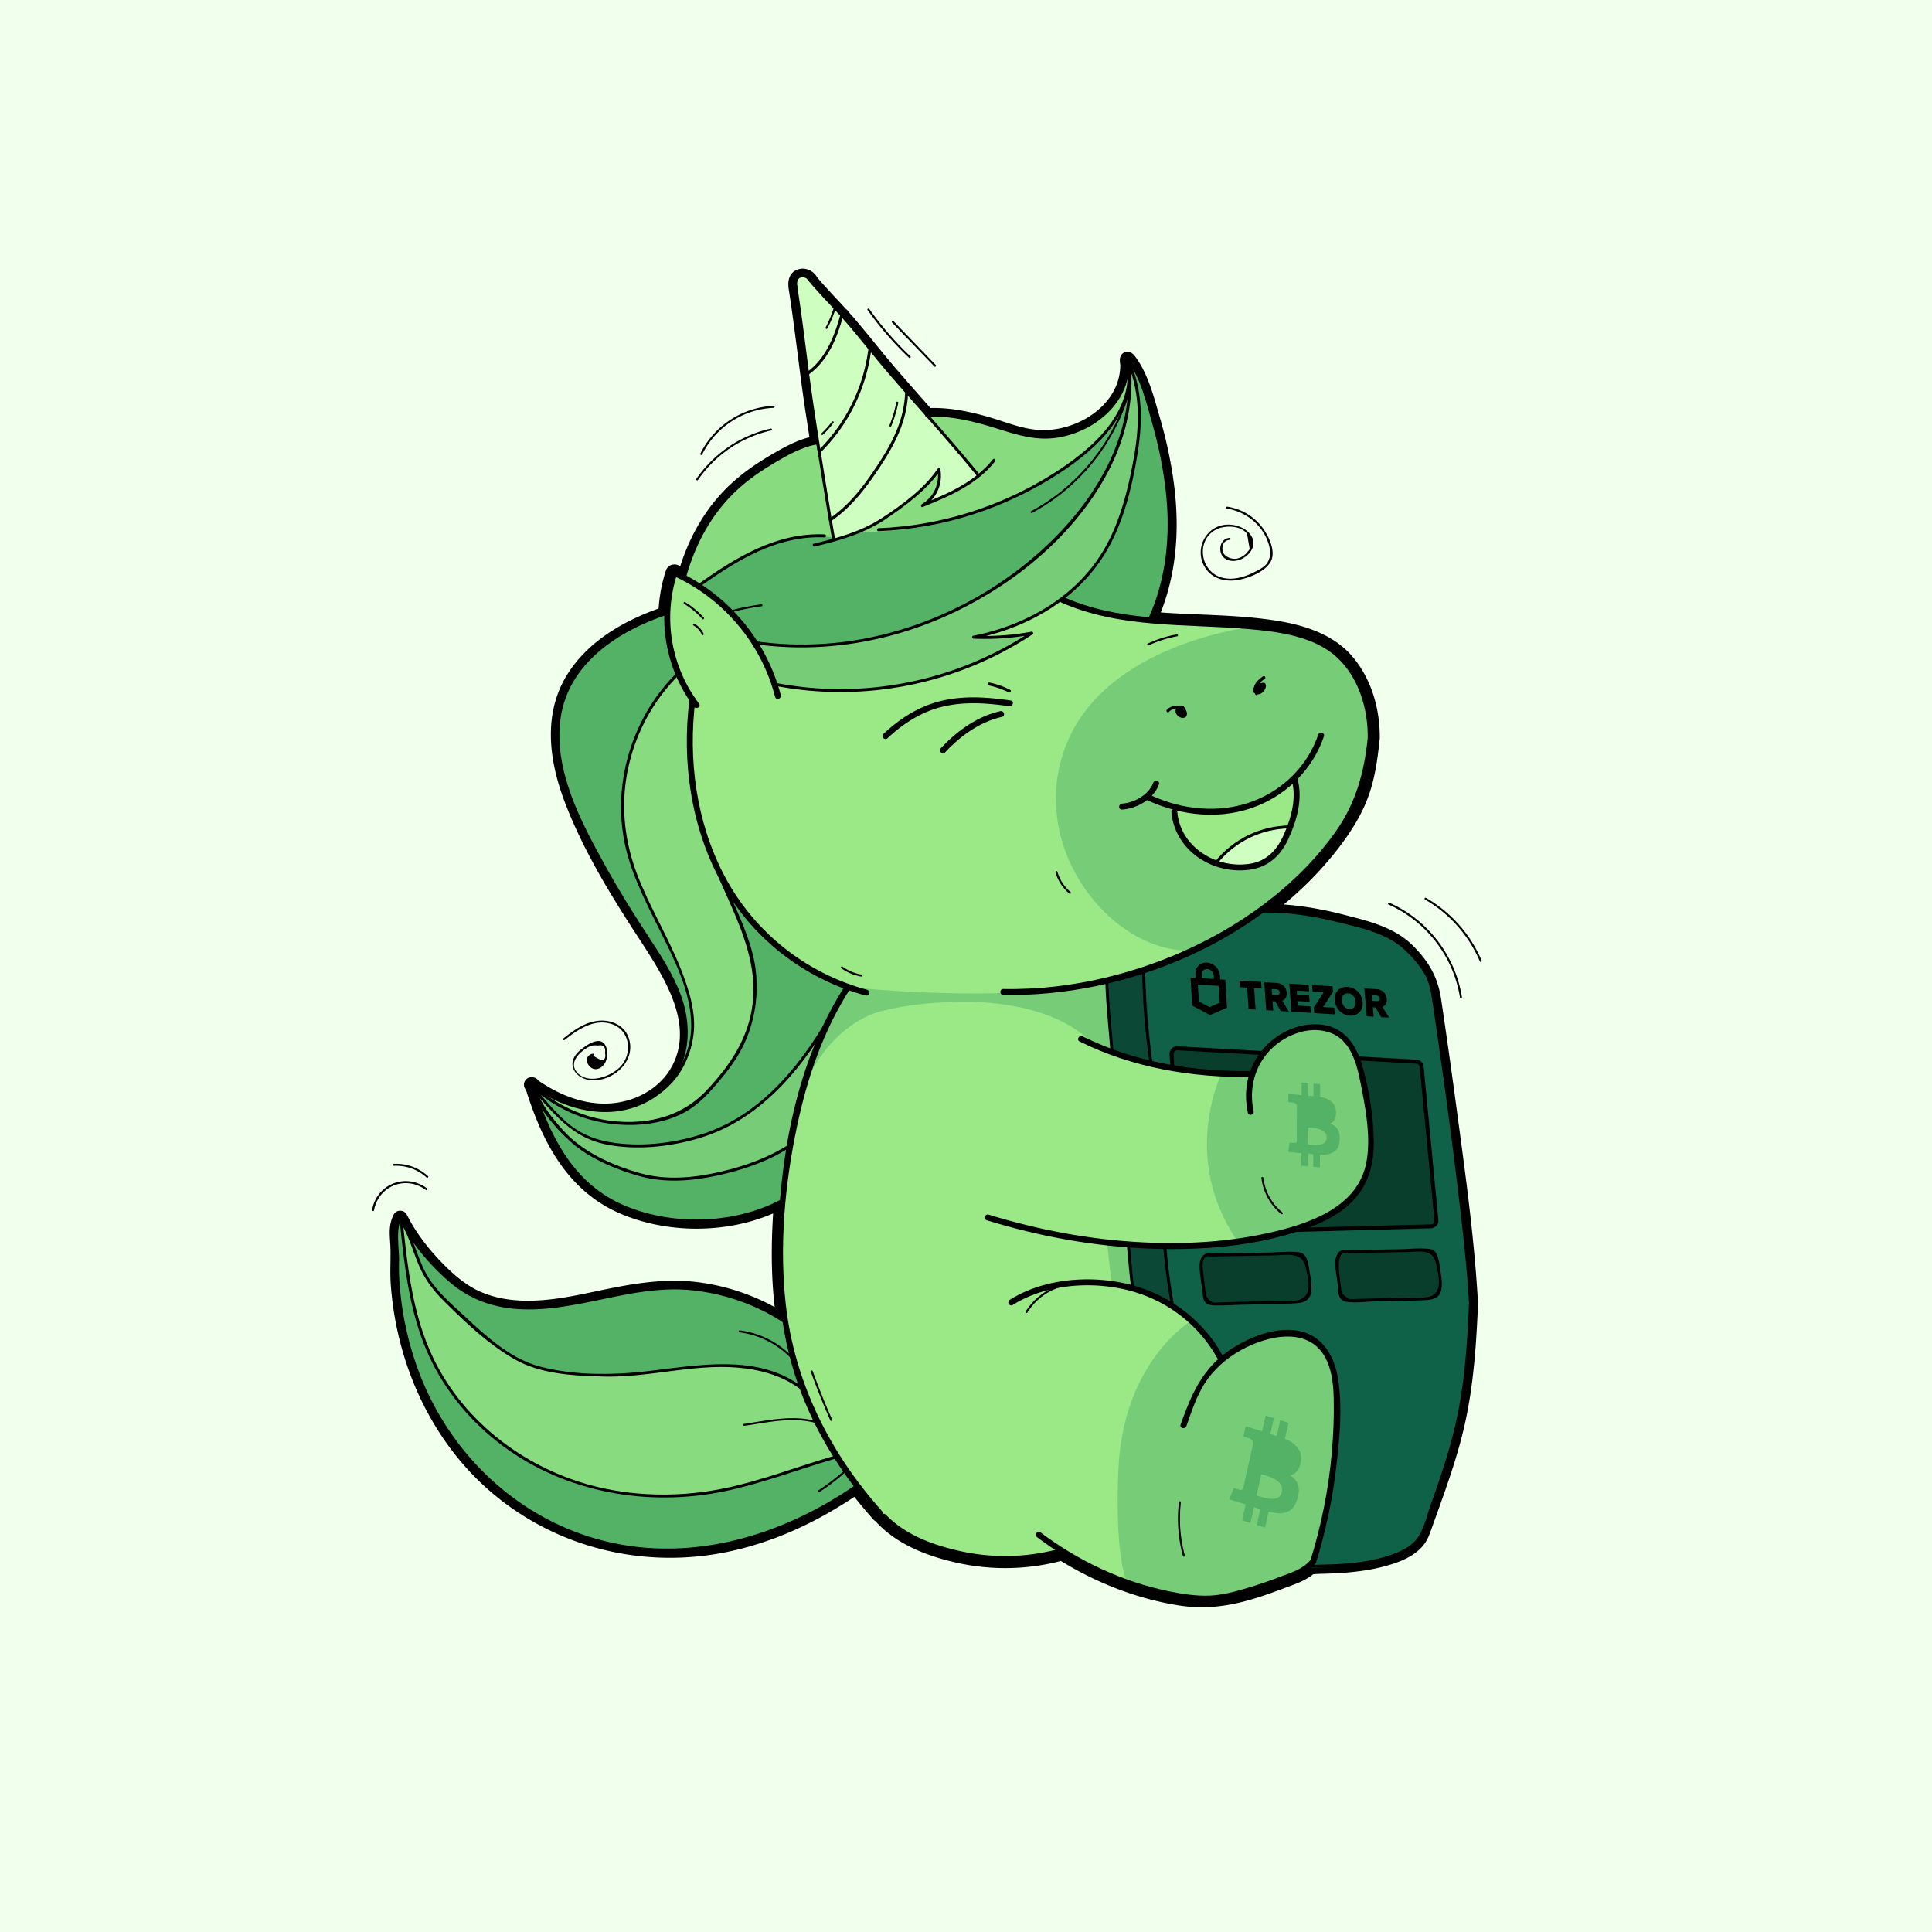<svg xmlns="http://www.w3.org/2000/svg" fill="none" viewBox="0 0 760 760"><path fill="#F1FFED" d="M0 0h760v760H0z"/><g clipPath="url(#svg-trezor-04)"><path fill="#000" d="M472.766 632.241c-3.114 0-6.189-.257-9.318-.756-15.765-2.525-31.685-8.556-46.123-17.447-13.151 3.468-27.198 3.733-40.645.771-14.087-3.101-24.404-8.197-31.521-15.584a3.502 3.502 0 0 1-.508-.67 3.44 3.44 0 0 1-1.084-.826 184.185 184.185 0 0 1-7.492-8.915c-17.903 11.961-36.298 19.536-54.693 22.536a110.796 110.796 0 0 1-17.793 1.441c-29.173 0-57.245-11.587-77.559-32.595-12.284-12.702-21.657-28.894-27.112-46.833a128.414 128.414 0 0 1-5.205-28.13c-.203-2.829-.157-5.642-.118-8.369.039-2.533.079-4.925-.062-7.348-.023-.413-.055-.811-.078-1.216-.226-3.327-.453-6.779 1.374-10.442.554-1.106 1.701-1.722 2.895-1.574.983.086 1.85.663 2.302 1.559.227.459.476.904.718 1.348l.047.093c.047.063.086.125.125.195.133.242.25.46.359.686l.172.327c2.887 5.112 6.688 10.193 11.269 15.039 4.456 4.715 9.911 9.912 16.623 12.764 13.314 5.658 28.805 3.11 42.283.265l1.031-.218c13.47-2.836 27.408-5.774 41.784-3.966 10.645 1.34 21.024 4.706 30.303 9.818-1.084-9.514-1.389-19.551-.944-30.53.086-2.089.195-4.208.328-6.328-18.418 7.964-41.62 8.042-60.288-.008-22.016-9.491-31.334-30.857-36.937-48.624a2.955 2.955 0 0 1-.406-3.46c.585-1.052 1.693-1.605 2.801-1.473a2.825 2.825 0 0 1 2.467 1.286c6.703 4.621 16.919 9.772 28.368 8.993 6.548-.452 12.815-2.852 17.669-6.78.078-.078.172-.163.289-.257l.132-.101c.055-.047.11-.094.172-.141 2.185-1.87 3.996-4.013 5.385-6.35 9.982-16.902-2.404-35.884-12.354-51.142l-1.327-2.034c-10.184-15.678-20.588-32.72-27.674-51.04-7.952-20.556-7.617-37.824 1.007-51.313 7.047-11.026 19.042-19.605 35.673-25.535a59.19 59.19 0 0 1 2.841-14.891 3.507 3.507 0 0 1 1.92-2.151c.928-.405 2.021-.39 2.989.047.242.109.491.226.741.343 4.246-13.24 11.035-24.204 20.221-32.612 4.308-3.95 9.498-7.667 15.866-11.369 3.949-2.298 9.178-5.337 14.735-6.732-.523-3.374-1.046-6.748-1.561-10.123-1.171-7.675-2.17-15.483-3.138-23.042-1.053-8.228-2.146-16.738-3.449-25.052-.016-.078-.031-.148-.039-.226l-.055-.429a2.693 2.693 0 0 1-.023-.358c-.422-5.159 2.716-6.538 4.097-6.889 2.716-.693 5.58.546 7.125 3.086.032.055.063.101.086.156 2.443 2.883 5.081 5.712 7.633 8.455a878.114 878.114 0 0 1 3.707 4.005 2.9 2.9 0 0 1 .999 1.107 127.924 127.924 0 0 1 2.942 3.358c2.505 2.946 4.979 5.985 7.375 8.922 2.817 3.46 5.728 7.029 8.686 10.458 3.879 4.496 7.867 9.023 11.722 13.403l1.491 1.691c6.391-.172 13.189.833 21.797 3.21 2.162.6 4.308 1.301 6.384 1.979 5.158 1.683 10.028 3.273 15.179 3.46 8.78.32 18.075-3.273 24.224-9.39 3.309-3.288 7.196-8.805 7.095-16.504a2.882 2.882 0 0 1-.141-.966v-.242a3.069 3.069 0 0 1 .055-1.192 2.95 2.95 0 0 1 .281-.865 2.837 2.837 0 0 1 1.069-1.2c1.124-.725 2.513-.608 3.465.257.078.055.164.133.257.218.203.148.383.328.539.53 4.807 6.172 7.164 14.432 9.248 21.71.265.943.531 1.87.796 2.774 2.685 9.171 4.597 18.359 5.689 27.304 2.209 18.18.414 34.754-5.338 49.318 5.057.367 10.185.577 15.179.787 9.748.413 19.823.834 29.633 2.346 9.311 1.434 22.664 4.527 31.014 14.727 6.665 8.136 10.325 19.178 10.333 31.1.016.171.016.343 0 .514 0 .156-.023.312-.047.468-.835 8.026-1.834 14.704-4.019 21.203-2.247 6.693-5.915 13.286-11.55 20.735-6.283 8.315-13.72 16.029-22.164 23.011 7.445.522 15.335 1.87 23.935 4.099l1.28.327c9.202 2.369 18.723 4.824 25.817 11.977 6.368 6.413 9.607 12.569 10.832 20.564.484 3.172.944 6.343 1.413 9.515a3088.273 3088.273 0 0 1 4.581 32.775l.819 6.07c3.114 23.065 6.329 46.918 7.687 70.529.063.257.086.53.078.802-.608 14.541-1.568 31.419-5.189 47.666-2.779 12.468-7.133 24.57-11.34 36.274-.632 1.753-1.264 3.514-1.889 5.275-.788 2.206-1.599 4.481-3.394 6.546-3.559 4.099-8.905 6.101-12.62 7.247-9.388 2.906-19.386 3.467-27.939 3.631-.882.062-1.694.109-2.443.14-2.638 2.135-5.705 3.382-8.881 4.559l-.773.288c-4.456 1.66-9.06 3.382-13.735 4.8-7.399 2.244-13.978 3.335-20.424 3.335l-.039.016Zm-55.238-23.175c.429 0 .866.117 1.248.359 14.181 8.914 29.883 14.946 45.413 17.439 8.983 1.442 17.255.709 27.643-2.439 4.534-1.371 9.068-3.07 13.454-4.706l.773-.289c3.122-1.161 5.877-2.283 8.062-4.231a2.357 2.357 0 0 1 1.498-.592 69.947 69.947 0 0 0 3.138-.164h.117c8.233-.156 17.848-.678 26.698-3.421 3.168-.982 7.695-2.657 10.465-5.844 1.218-1.403 1.819-3.094 2.521-5.049l1.897-5.284c4.159-11.571 8.459-23.533 11.175-35.712 3.512-15.764 4.464-32.276 5.073-46.552a2.508 2.508 0 0 1-.047-.343c-1.334-23.533-4.557-47.393-7.671-70.466l-.82-6.07a3058.28 3058.28 0 0 0-4.573-32.729c-.46-3.163-.921-6.319-1.405-9.483-1.077-7.036-3.839-12.249-9.529-17.985-6.189-6.241-15.078-8.525-23.662-10.738l-1.288-.335c-10.723-2.774-20.275-4.145-29.188-4.192a2.332 2.332 0 0 1-2.209-1.597c-.32-.951 0-1.995.804-2.603 10.193-7.714 19.027-16.481 26.262-26.058 5.322-7.036 8.764-13.2 10.848-19.403 2.052-6.117 3.004-12.538 3.808-20.291 0-.047.008-.094.016-.14v-.172c.015-10.894-3.278-20.922-9.272-28.247-5.58-6.819-14.516-10.972-28.103-13.068-9.552-1.473-19.495-1.894-29.11-2.299-6.103-.257-12.409-.522-18.582-1.052a2.337 2.337 0 0 1-1.81-1.137 2.342 2.342 0 0 1-.125-2.136c6.399-14.501 8.499-31.286 6.243-49.886-1.053-8.697-2.919-17.627-5.533-26.557-.265-.919-.538-1.854-.812-2.805-1.506-5.283-3.168-11.096-5.783-15.99-.749 6.016-3.558 11.579-8.28 16.263-7.047 7.005-17.661 11.127-27.705 10.753-5.806-.218-11.223-1.979-16.459-3.693-2.029-.663-4.129-1.349-6.181-1.917-8.616-2.385-15.234-3.312-21.462-3.008a2.302 2.302 0 0 1-1.873-.795l-2.224-2.525c-3.863-4.387-7.867-8.922-11.753-13.442-2.997-3.475-5.932-7.075-8.764-10.558-2.381-2.922-4.839-5.938-7.313-8.852a157.573 157.573 0 0 0-3.137-3.569 1.832 1.832 0 0 1-.195-.25 1.86 1.86 0 0 1-.227-.218 395.878 395.878 0 0 0-3.949-4.27c-2.677-2.876-5.439-5.844-8.023-8.907a2.454 2.454 0 0 1-.374-.608c-.39-.537-1.069-1.036-1.865-.833-.266.07-.757.194-.586 2.065 0 .038 0 .085.008.124l.031.211v.015c0 .031.008.063.016.086 1.327 8.423 2.427 17.011 3.488 25.31.968 7.527 1.967 15.312 3.122 22.933.625 4.098 1.257 8.205 1.904 12.304.032.195.039.397.016.584.078.179.133.366.164.561l.335 2.128a2.34 2.34 0 0 1-1.912 2.665 2.347 2.347 0 0 1-2.7-1.871l-.172-.904c-4.292 1.146-8.498 3.468-13.079 6.125-6.08 3.53-11.004 7.06-15.063 10.777-9.146 8.385-15.772 19.528-19.698 33.126a2.335 2.335 0 0 1-1.319 1.496 2.33 2.33 0 0 1-1.997-.063c-.687-.35-1.335-.67-1.951-.966a55.208 55.208 0 0 0-2.311 14.003 2.329 2.329 0 0 1-1.584 2.127c-16.381 5.587-28.072 13.715-34.744 24.149-7.773 12.164-7.968 28.021-.586 47.113 6.938 17.922 17.193 34.715 27.237 50.183l1.319 2.026c10.099 15.475 23.928 36.671 12.464 56.066-1.655 2.797-3.809 5.345-6.408 7.558-.031.024-.054.047-.086.071l-.117.093-.109.086a4.145 4.145 0 0 1-.179.163c-5.62 4.606-12.885 7.427-20.455 7.949-9.607.654-18.333-2.361-25.185-6.039.055.07.11.148.164.233a87.564 87.564 0 0 0 2.903 4.442c.469.67.539 1.504.258 2.213a80.166 80.166 0 0 0 3.84 4.403 2.34 2.34 0 0 1-.078 3.288c-.75.717-1.85.842-2.724.382 5.627 10.481 13.704 20.065 26.066 25.403 18.699 8.065 42.244 7.442 59.976-1.59a2.34 2.34 0 0 1 2.364.141 2.342 2.342 0 0 1 1.038 2.127c-.257 3.39-.46 6.811-.601 10.153-.515 12.538-.015 23.806 1.515 34.451.132.904-.281 1.8-1.046 2.291a2.358 2.358 0 0 1-2.521.015c-9.716-6.125-20.978-10.138-32.575-11.595-13.587-1.706-26.527 1.013-40.231 3.904l-1.03.218c-14.18 2.985-30.523 5.65-45.085-.537-7.5-3.187-13.408-8.798-18.2-13.855-4.495-4.754-8.296-9.741-11.3-14.829-.071 1.262.015 2.595.117 4.075.031.413.054.826.078 1.247.156 2.595.109 5.19.07 7.699-.039 2.743-.086 5.338.101 7.964.664 9.21 2.35 18.327 5.019 27.109 5.236 17.229 14.227 32.767 25.996 44.939 23.358 24.156 57.462 35.292 91.231 29.79 18.34-2.984 36.719-10.73 54.622-23.011a2.344 2.344 0 0 1 3.184.507 177.896 177.896 0 0 0 8.125 9.826 2.342 2.342 0 0 1 2.388 2.346c6.454 6.475 15.866 11.003 28.751 13.839 12.728 2.805 26.035 2.548 38.475-.74a2.344 2.344 0 0 1 1.365-.437l.032.031ZM207.64 427.216v.015-.015Zm121.762-303.015v.008-.008Z"/><path fill="#0F6148" d="M450.145 381.864s28.672-10.029 46.013-23.572c0 0 26.613.171 48.418 9.6 0 0 15.452 7.2 18.543 20.744 3.09 13.543 9.443 64.801 9.443 64.801l6.009 58.973s-1.545 41.658-9.958 62.915l-7.898 24.172s-1.03 8.743-12.19 12.172c-11.16 3.429-28.329 5.229-34.167 5.19l1.974-2.533s8.328-24.772 9.529-51.515c1.202-26.744-3.777-33.258-12.018-37.03-8.241-3.771-21.29.6-33.652 9.305 0 0-4.292-11.876-19.401-21.819l-2.919-23.315-4.979-72.002-2.576-23.143-.171-12.943Z"/><path fill="#093D2C" d="M461.154 419.665s-2.115-9.421 2.373-7.621c1.287.514 32.45 2.486 32.45 2.486l48.293 2.571s12.104-.771 14.164 1.286c1.483 1.48 1.678 7.971 2.061 16.2.382 8.229 2.965 26.876 2.965 26.876s2.092 16.839 1.577 18.507c-.515 1.675-.492 1.8-2.162 2.439s-26.324 1.161-26.324 1.161l-24.724.133-50.665-64.038h-.008Z"/><path fill="#0B4936" d="m435.035 386.111 2.404 28.286 7.726 92.581s9.958 2.019 15.624 6.304l-10.645-131.41-15.109 4.247v-.008Z"/><path fill="#9BE887" d="M304.711 268.906s-9.271-29.378-39.661-42.921c0 0-9.958 25.029 7.555 50.23 0 0-5.151 25.886 5.322 55.715 0 0 6.181 21.944 26.784 40.287 0 0 16.311 12.172 28.673 16.457 0 0-14.594 21.772-20.947 52.459-6.352 30.686-6.352 55.03-4.979 68.401 1.374 13.372 6.696 45.259 26.613 71.316 0 0 10.645 19.886 33.137 28.287 22.492 8.4 44.812 2.4 49.448 1.371 0 0 26.097 15.258 48.761 18.172 22.663 2.914 47.933-11.494 48.932-11.829.999-.335 2.404-2.743 2.919-4.971.515-2.229 9.271-36.344 8.413-56.23-.859-19.887-2.747-31.372-23.007-30.858 0 0-14.251 2.228-22.148 10.8 0 0-7.555-19.715-35.369-28.629l-1.717-17.658s35.197 5.143 68.505-6.514c33.309-11.658 27.128-32.401 26.441-42.173-.687-9.771-3.262-35.143-19.229-36.515-15.968-1.371-24.038 12.001-26.785 19.029 0 0-26.612 1.372-54.942-8.743l-2.403-28.286s33.652-7.714 58.204-25.543 37.944-35.658 43.267-55.03c5.322-19.372.858-37.373-10.302-47.487-11.16-10.115-29.188-10.972-53.225-12.343-24.037-1.372-46.872-3.943-55.285-9.943 0 0-12.534 10.8-33.309 14.743 0 0 10.13 1.371 20.775-1.029 0 0-15.796 12.686-43.782 19.029 0 0-30.218 7.263-56.659.406Z"/><path fill="#77CD77" d="M494.269 246.339s-58.719 5.829-74.858 46.629c-16.139 40.801 18.886 83.324 50.821 80.917 0 0 40.52-19.544 58.376-49.716 0 0 19.917-28.115 5.151-57.601 0 0-7.898-17.143-39.49-20.229Z"/><path fill="#53B266" d="M417.863 235.367s13.736 7.2 34.511 8.572c0 0 9.099-22.629 7.383-41.83-1.717-19.2-6.525-44.915-14.938-60.001l1.889 7.886s6.009 17.314-4.979 50.744c0 0-4.636 20.057-23.866 34.629Z"/><path fill="#77CD77" d="M304.883 269.147s48.246 13.886 100.449-20.057c0 0-14.766 2.4-20.775 1.028 0 0 36.055-4.8 52.023-37.715 15.967-32.915 12.533-61.03 7.554-68.744 0 0 5.666 27.429-20.603 59.315-26.269 31.887-73.141 56.059-125.859 49.887 0 0 5.494 9.943 7.211 16.286Z"/><path fill="#53B266" d="M275.008 230.396s22.148-19.715 49.276-19.715l2.919.514.858 1.372 9.443-3.258s30.218-.171 58.033-12.343c27.814-12.171 47.387-31.372 48.761-45.601 0 0 4.027 32.884-40.442 71.114-44.469 38.229-103.617 31.574-106.192 30.374-2.576-1.2-5.838-10.971-22.664-22.457h.008Z"/><path fill="#89DB7F" d="M444.133 143.651s4.339 18.857-21.29 37.372c-25.629 18.515-53.186 27.211-76.747 27.983l-8.819.303s21.181-9.514 31.873-24.561c0 0 1.03 2.829-.258 6.429-1.287 3.6-4.893 7.2-4.893 7.2s12.752-5.019 20.994-11.447c0 0-19.987-23.261-20.221-23.401-.234-.14 13.134-.647 28.587 5.143 15.452 5.79 34.51 3.476 42.236-6.943 2.466-3.319 4.925-5.626 6.181-8.229 2.685-5.556 2.365-9.857 2.365-9.857l-.008.008ZM321.105 174.594s-26.784 6.562-42.494 30.991c0 0-7.859 13.247-9.271 21.733l5.666 3.085s23.826-19.286 45.717-19.543l7.344.468-6.954-36.726-.008-.008Z"/><path fill="#CEFFC0" d="M478.34 339.434s7.984-12.99 28.719-14.4c0 0-6.438 12.086-7.211 12.086-.772 0-7.343 3.6-8.116 3.6-.773 0-8.374-.39-8.756-.39-.383 0-4.636-.903-4.636-.903v.007Z"/><path fill="#9BE887" d="M462.115 317.577s-.328 9.226 3.996 13.504c4.323 4.27 12.237 8.361 12.237 8.361s4.378-7.457 14.165-11.057c9.786-3.6 14.555-3.343 14.555-3.343s5.283-9.133 2.06-18.133c0 0-10.559 9.257-20.088 10.933-9.529 1.675-20.603 1.161-20.603 1.161"/><path fill="#53B266" d="M262.132 241.196s-.515 11.657 4.635 23.486c0 0-26.955 25.886-21.118 63.944 0 0 2.232 14.229 13.049 34.287 10.817 20.057 15.624 34.286 13.564 44.058-2.061 9.772-5.666 14.572-5.666 14.572s5.666-10.115 2.575-22.629c-3.09-12.515-7.726-20.572-23.35-43.373 0 0-18.715-31.372-23.522-48.515-4.808-17.143-3.949-37.03 12.362-50.916 0 0 10.816-9.943 27.471-14.914Z"/><path fill="#89DB7F" d="M213.582 430.34c.39 0 15.07 15.686 44.555 10.676 0 0 16.997-2.447 30.264-24.429 0 0 10.95-15.047 7.984-35.23-2.965-20.19-15.452-39.343-19.573-53.229-4.121-13.886-7.687-34.762-4.55-52.42l-5.494-11.018s-16.998 15.733-20.993 41.19c-3.996 25.458 9.146 49.763 9.146 49.763s12.105 20.829 15.585 35.229c3.481 14.4 2.451 23.79-5.151 32.915 0 0-9.013 11.572-22.663 12.733-13.65 1.161-29.102-6.172-29.102-6.172l-.008-.008Z"/><path fill="#53B266" d="M212.16 429.616c-.312-.538 16.998 15.6 43.782 11.486 0 0 19.573-.343 34.339-27.43 14.766-27.086-.858-54.344-.858-54.344l-5.151-13.2s14.765 29.572 48.761 42.048l-7.383 13.333-4.292 7.2s-14.079 23.486-36.743 34.8c-22.663 11.315-43.938 6.936-50.65 4.458 0 0-12.877-2.915-21.805-18.344v-.007Z"/><path fill="#77CD77" d="M211.301 430.644s10.473 11.829 16.826 15.258c6.352 3.428 21.805 8.057 42.923 2.4 21.118-5.658 32.279-17.829 39.833-26.229 7.555-8.401 13.392-18.172 13.392-18.172s-9.271 24.686-13.564 46.801c0 0-30.046 18.515-58.375 11.657-28.33-6.857-36.915-25.543-41.035-31.715Z"/><path fill="#53B266" d="M212.16 434.759c.757-.164 13.392 27.429 52.538 28.972 0 0 27.471-.515 46.014-13.029l-2.747 21.772s-28.158 15.086-58.547 3.6c-30.39-11.486-37.258-41.315-37.258-41.315Z"/><path fill="#77CD77" d="M480.534 422.244s-16.483 33.087 6.352 66.173c0 0 33.652-2.743 47.731-20.915 0 0 7.898-9.257 3.434-32.401-4.464-23.143-7.039-28.8-18.028-31.029-10.988-2.228-24.208 7.629-27.986 18.562 0 0-9.615.132-11.503-.39ZM468.625 519.571s-26.894 15.818-28.697 58.677c-1.553 37.006 3.863 45.258 3.863 45.258s20.003 5.486 29.789 5.228c9.787-.257 23.179-4.628 28.33-6.428 5.151-1.8 12.619-5.4 14.422-7.972 0 0 7.297-21.858 9.529-51.515 2.232-29.658-7.383-36.515-16.139-38.058-8.757-1.543-21.634 4.028-29.532 10.332 0 0-4.955-8.75-11.565-15.522ZM435.035 386.111l2.403 28.286-7.64-3.732-2.575-23.401 7.812-1.153ZM435.465 488.846l1.803 15.943 7.898 2.189-1.717-17.665-7.984-.467Z"/><path fill="#77CD77" d="M435.033 386.111c-40.863 9.133-101.994 2.057-101.994 2.057l-11.16 23.447s9.271-16.371 53.74-17.486c41.035-1.028 54.169 16.543 54.169 16.543l5.237-24.561h.008Z"/><path fill="#77CD77" d="M315.699 428.93s9.014-27.258 35.283-32.401l-21.633-1.286s-9.014 15.944-13.65 33.687Z"/><path fill="#53B266" d="M160.652 485.674s4.636 13.715 8.413 19.201c3.778 5.485 27.471 25.543 27.471 25.543s13.221 11.143 38.803 10.629c25.582-.515 46.529-5.829 59.749-3.086 13.221 2.743 21.119 9.086 21.119 9.086s-6.696-18.047-7.726-27.772l-4.808-2.229s-17.169-10.8-41.721-10.457c-24.553.343-42.58 11.486-64.214 7.029-21.633-4.458-33.137-22.801-37.086-27.944Z"/><path fill="#53B266" d="M157.685 479.97s2.061 41.019 17.513 63.648c15.453 22.629 43.142 43.201 75.46 44.362 0 0 27.127-2.111 50.735-6.047.773-.132 27.814-9 27.814-9l7.859 11.829s-31.935 21.733-60.139 24.172c-28.205 2.447-55.372-1.286-85.894-27.905 0 0-22.148-21.218-30.265-52.333 0 0-4.253-16.972-4.121-29.448l-.257-7.332-.648-7.972 1.936-3.99.007.016Z"/><path fill="#89DB7F" d="m157.688 479.97 3.863 6.943s1.545 10.933 10.559 21.858l20.736 19.161s10.816 8.743 23.311 11.057c12.495 2.315 32.068 1.419 32.068 1.419s30.265-3.6 40.051-2.961c9.787.646 22.406 3.904 27.947 9.6 0 0 6.696 16.504 13.01 25.886 0 0-41.339 13.886-56.534 15.047 0 0-46.233 7.2-82.678-26.619 0 0-17.903-12.989-25.755-41.79 0 0-4.51-18.647-5.283-27.258-.773-8.618-1.288-12.343-1.288-12.343h-.007Z"/><path fill="#CEFFC0" d="M328.062 212.567s23.694-5.572 41.082-27.819c0 0 2.06 6.047-4.254 12.857 0 0 12.495-4.114 20.088-10.675l-56.143-65.573-10.559-11.447s-1.678-1.8-3.864-1.161c-2.193.647-1.03 6.047-1.03 6.047l10.302 71.487 4.378 26.276v.008Z"/><path fill="#093D2C" d="M529.918 492.446c-.047-.032-3.481-.515-3.926 3.795-.452 4.309 1.031 10.862.968 11.189-.062.32-.133 3.92 4.573 4.052 4.699.133 28.907-.833 28.907-.833s3.996.132 5.471-2.447c1.483-2.572-.062-8.619-.062-8.619s.062-5.657-3.606-7.2c-3.668-1.543-14.875-.062-14.875-.062l-17.45.132v-.007ZM483.453 493.817l24.981-.686s5.237-.343 5.924 7.115c.686 7.457 1.631 8.4-1.031 10.457-2.661 2.057-14.765 1.8-14.765 1.8l-22.578.514s-2.318-1.971-2.919-6.342c-.601-4.372-.429-10.886-.429-10.886s.944-2.315 4.378-2.143c3.434.171 6.439.171 6.439.171Z"/><path fill="#53B266" fillRule="evenodd" d="M506.655 594.596c-2.279.982-4.393.647-5.392.483l-.078-.015c-.477-.07-1.28-.25-2.139-.46l-1.42 6.319-3.262-1.044 1.397-6.218-2.49-.795-1.397 6.218-3.262-1.044 1.397-6.218-6.423-2.049 1.725-4.458 1.951.624c.655.21.944.226 1.287 0 .344-.226.508-.678.594-1.06l3.621-16.099c.226-1.013.218-1.301-.055-1.948s-1.171-1.005-1.686-1.169l-1.888-.608.905-4.036 6.423 2.049 1.405-6.242 3.262 1.045-1.405 6.241 2.49.795 1.404-6.242 3.263 1.045-1.421 6.311c2.396.959 4.082 2.089 5.346 3.99 1.639 2.455.827 5.548.617 6.281-.211.732-.812 2.08-1.569 2.828-.757.756-2.31 1.255-2.31 1.255s1.498.904 2.388 2.26c.89 1.356 1.319 3.382.687 5.945-.624 2.572-1.647 4.995-3.98 6.001l.015.015Zm-6.782-13.512a34.987 34.987 0 0 0-3.691-1.177l-1.881 8.346s2.154.748 3.637 1.083c1.475.335 3.067.374 3.933.125.859-.257 1.928-.733 2.357-2.642.429-1.909-.46-3.047-.991-3.608-.531-.561-1.779-1.48-3.364-2.127Zm3.489-4.091c-1.054.312-2.388.234-3.59-.093-1.202-.328-2.716-.865-2.716-.865l1.694-7.512s1.061.226 2.083.569c1.015.342 1.912.67 3.145 1.589 1.234.92 1.756 2.377 1.468 3.803-.289 1.426-1.023 2.205-2.068 2.517l-.016-.008ZM525.008 452.923c-1.561 1.122-3.215 1.223-3.996 1.27h-.062c-.375.031-1.007.031-1.694.015l-.015 5.019-2.646-.242.016-4.94-2.014-.187-.015 4.94-2.646-.241.016-4.941-5.206-.475.554-3.662 1.584.148c.531.046.757.007.976-.211.226-.226.273-.6.273-.896l.039-12.787c0-.803-.054-1.021-.367-1.465-.312-.444-1.053-.561-1.475-.6l-1.529-.14v-3.211l5.213.475.016-4.956 2.645.242-.015 4.956 2.013.187.016-4.956 2.645.242-.015 5.018c1.974.327 3.441.896 4.714 2.119 1.654 1.582 1.56 4.06 1.521 4.645-.039.584-.265 1.706-.71 2.4-.445.693-1.537 1.332-1.537 1.332s1.287.437 2.185 1.317c.897.881 1.561 2.338 1.522 4.387-.039 2.05-.406 4.052-2.006 5.206v-.008Zm-7.391-9.086a25.935 25.935 0 0 0-2.989-.273l-.023 6.631s1.756.203 2.934.211c1.171 0 2.388-.226 2.997-.561.601-.335 1.335-.873 1.343-2.393 0-1.519-.859-2.228-1.351-2.563-.491-.335-1.592-.826-2.903-1.044l-.008-.008Zm1.951-3.678c-.741.405-1.771.576-2.731.53a35.199 35.199 0 0 1-2.201-.203l.016-5.969s.843 0 1.67.086c.827.093 1.553.187 2.646.678a2.925 2.925 0 0 1 1.748 2.634c.023 1.13-.398 1.839-1.148 2.252v-.008Z" clip-rule="evenodd"/><path fill="#000" d="M417.614 237.066c23.366 10.247 48.94 8.229 73.766 10.411 11.628 1.02 25.481 2.82 34.455 11.049 8.655 7.933 12.284 20.221 12.206 31.645-.008 1.504 2.334 1.504 2.342 0 .07-10.707-2.935-21.616-9.803-30.008-7.203-8.79-18.706-12.227-29.562-13.894-27.409-4.232-56.183.195-82.233-11.221-1.366-.6-2.56 1.418-1.179 2.018h.008Z"/><path fill="#000" d="M538.048 290.179c-1.412 13.753-4.674 25.738-12.775 37.162-6.876 9.693-15.304 18.249-24.584 25.652-19.05 15.203-41.83 25.785-65.485 31.497-13.283 3.203-26.901 4.8-40.567 4.559-1.506-.024-1.506 2.314 0 2.337 48.527.842 100.964-20.868 130.605-60.071 4.643-6.141 8.74-12.741 11.199-20.073 2.279-6.795 3.215-13.964 3.949-21.063.156-1.496-2.185-1.481-2.342 0ZM271.198 275.334c-3.036 24.258.585 49.755 12.307 71.394 11.987 22.123 32.661 38.292 56.955 44.876 1.46.398 2.076-1.862.625-2.252-24.154-6.545-44.477-22.73-56.121-44.86-11.082-21.071-14.36-45.687-11.417-69.15.187-1.488-2.154-1.473-2.342 0l-.007-.008Z"/><path fill="#000" d="M332.549 387.576c-18.183 28.115-25.075 63.102-26.425 96.095-.905 22.092 1.14 43.794 9.186 64.584 6.86 17.72 17.325 33.694 29.984 47.822 1.007 1.122 2.661-.538 1.654-1.652-20.47-22.848-34.424-50.705-37.843-81.33-2.591-23.221-.351-47.517 4.465-70.24 4.034-19.045 10.371-37.661 21.001-54.095.819-1.27-1.21-2.439-2.022-1.176v-.008Z"/><path fill="#000" d="M346.837 597.503c8.015 8.306 19.277 12.483 30.343 14.922 13.166 2.899 26.8 2.657 39.825-.826 1.452-.39.835-2.642-.624-2.252a81.281 81.281 0 0 1-38.584.826c-10.684-2.361-21.563-6.296-29.313-14.322-1.046-1.084-2.7.568-1.654 1.652h.007ZM398.386 513.337c13.704-8.642 33.019-9.647 48.238-4.995 14.063 4.294 26.066 14.042 32.832 27.102.695 1.333 2.716.156 2.021-1.177-7.047-13.582-19.612-23.712-34.229-28.177-15.796-4.823-35.829-3.732-50.041 5.237-1.272.802-.094 2.828 1.179 2.018v-.008Z"/><path fill="#000" d="M466.688 561.019c2.006-5.65 3.856-11.447 7.048-16.567 3.496-5.603 8.608-10.083 14.352-13.294 10.902-6.093 27.837-9.748 33.995 4.411 2.021 4.644 2.466 9.795 2.575 14.797.156 6.998-.14 14.027-.749 21.001-1.272 14.502-4.167 28.793-8.467 42.694-.445 1.442 1.81 2.058 2.255.624 3.762-12.164 6.431-24.616 7.921-37.263 1.358-11.486 2.568-23.907.679-35.409-1.319-8.057-5.564-15.826-13.954-18.141-9.615-2.649-21.438 2.198-29.234 7.645-10.333 7.215-14.618 17.416-18.684 28.878-.507 1.418 1.756 2.034 2.256.624h.007Z"/><path fill="#000" d="M408.023 604.742c16.287 12.304 35.564 21.086 55.792 24.327 10.115 1.621 18.957.445 28.689-2.509 4.87-1.472 9.607-3.265 14.367-5.041 3.848-1.434 7.461-2.884 10.193-6.078.975-1.138-.671-2.798-1.655-1.652-2.965 3.467-7.18 4.722-11.316 6.28-4.487 1.691-8.99 3.296-13.595 4.645-4.8 1.41-9.693 2.774-14.727 2.961-5.299.202-10.637-.624-15.811-1.683-18.441-3.772-35.782-11.962-50.767-23.276-1.202-.904-2.372 1.122-1.178 2.018l.008.008ZM493.135 437.065c-1.943-8.852.492-18.164 7.063-24.546 5.978-5.805 15.71-9.421 23.772-6 8.53 3.616 10.294 14.587 11.855 22.66 1.716 8.852 3.34 18.866 1.709 27.85-2.88 15.881-18.387 22.707-32.396 26.471-17.989 4.839-36.711 6.125-55.277 5.221-20.705-1.005-41.183-4.831-60.983-10.917-1.444-.444-2.06 1.808-.624 2.252 20.705 6.374 42.166 10.255 63.823 11.104 20.697.81 42.401-.873 62.013-7.972 6.899-2.501 13.72-5.969 18.707-11.47 5.72-6.312 7.718-14.221 7.601-22.582-.148-10.037-1.733-20.463-4.558-30.095-2.208-7.511-6.392-14.228-14.617-15.779-8.733-1.652-18.114 2.431-23.928 8.899-6.275 6.982-8.413 16.465-6.423 25.543.32 1.473 2.583.85 2.255-.623l.008-.016Z"/><path fill="#000" d="M424.662 409.675c20.954 10.434 44.57 14.322 67.842 13.98 1.506-.024 1.506-2.362 0-2.338-22.851.335-46.076-3.413-66.656-13.66-1.342-.67-2.529 1.348-1.178 2.018h-.008ZM275.001 276.815c-11.043-14.556-14.298-33.741-8.608-51.103-.57.234-1.148.468-1.717.702 19.846 8.945 34.776 26.611 40.215 47.674.375 1.457 2.638.841 2.256-.624-5.573-21.593-20.931-39.889-41.293-49.068-.702-.32-1.467-.078-1.717.701-5.861 17.883-2.544 37.894 8.842 52.902.898 1.185 2.935.024 2.022-1.176v-.008Z"/><path fill="#000" d="M304.601 269.716c35.057 6.865 71.76-.483 101.542-20.167.569-.374.202-1.192-.453-1.067a99.49 99.49 0 0 1-22.703 1.582c.055.381.102.763.156 1.145 21.688-4.2 42.401-16.38 53.14-36.203 6.087-11.229 9.255-24.398 11.253-36.928 2.045-12.842 1.944-25.232-3.59-37.217-.312-.686-1.326-.086-1.014.592 5.822 12.601 5.416 25.863 2.973 39.251-2.169 11.883-5.26 24.343-11.3 34.902-10.809 18.904-30.812 30.413-51.774 34.473-.671.133-.476 1.122.156 1.146 7.734.343 15.406-.203 23.007-1.621l-.452-1.068c-29.508 19.505-65.884 26.853-100.636 20.05-.734-.14-1.054.982-.312 1.13h.007ZM317.619 109.949c5.05 6.148 10.84 11.712 16.007 17.782 5.596 6.577 10.895 13.403 16.537 19.941 11.449 13.278 23.288 26.159 34.323 39.788.476.584 1.296-.25.827-.826-11.035-13.637-22.874-26.51-34.323-39.788-5.486-6.359-10.637-12.99-16.069-19.396-5.314-6.265-11.277-12-16.474-18.327-.476-.585-1.304.249-.828.826ZM328.39 211.429a2892.278 2892.278 0 0 1-8.116-50.331c-2.466-16.224-4.129-32.549-6.689-48.749-.117-.74-1.248-.429-1.131.312 2.567 16.2 4.222 32.525 6.688 48.749 2.56 16.8 5.268 33.577 8.116 50.331.125.74 1.257.428 1.132-.312Z"/><path fill="#000" d="M269.709 227.684c3.629-13.403 10.161-25.692 20.478-35.152 4.488-4.114 9.529-7.543 14.766-10.621 5.135-3.015 10.793-6.28 16.771-7.13.742-.109.43-1.231-.312-1.13-5.892.842-11.527 4.029-16.592 6.975-5.494 3.195-10.777 6.771-15.468 11.073-10.457 9.584-17.099 22.083-20.782 35.665-.196.725.928 1.037 1.131.312l.008.008ZM442.97 141.913c1.093 17.884-17.294 30.086-33.722 29.479-7.695-.289-14.781-3.499-22.102-5.517-7.351-2.034-14.953-3.515-22.616-3.071-.75.047-.757 1.216 0 1.169 9.451-.553 18.792 1.824 27.744 4.645 7.749 2.446 15.109 4.8 23.35 3.6 14.945-2.174 29.508-14.167 28.525-30.305-.047-.748-1.218-.756-1.171 0h-.008ZM390.59 180.68c-7.071 8.954-17.63 13.458-27.931 17.634l.452 1.068c5.237-3.101 7.836-8.821 6.805-14.806-.093-.537-.811-.514-1.069-.14-5.471 7.964-14.047 14.198-22.062 19.427-8.086 5.275-17.38 7.776-26.675 9.989-.734.172-.422 1.302.312 1.13 9.919-2.361 19.643-5.119 28.158-10.917 7.757-5.283 15.928-11.236 21.282-19.037l-1.069-.14c.936 5.455-1.507 10.66-6.267 13.481-.546.327-.18 1.325.452 1.067 10.489-4.254 21.251-8.821 28.447-17.938.46-.584-.359-1.418-.827-.826l-.008.008ZM262.199 240.643c-14.211 4.722-28.563 12.467-36.828 25.411-9.638 15.086-6.93 33.351-.796 49.208 6.907 17.861 17.06 34.599 27.455 50.612 10.154 15.632 24.935 36.679 13.736 55.638-5.252 8.891-15.367 14.08-25.497 14.774-11.214.771-22.047-3.756-30.99-10.185-.609-.444-1.194.577-.593 1.013 13.329 9.593 31.107 14.354 46.31 6.117 15.46-8.369 18.543-25.995 12.908-41.58-3.129-8.649-8.311-16.348-13.314-23.993-5.837-8.914-11.456-17.969-16.607-27.296-9.521-17.253-20.416-37.653-17.427-58.046 3.153-21.514 22.812-34.177 41.948-40.543.71-.234.406-1.364-.312-1.13h.007Z"/><path fill="#000" d="M208.751 426.732c6.188 20.011 15.717 39.601 36.001 48.352 19.502 8.408 44.734 7.761 63.425-2.415.663-.359.07-1.372-.593-1.013-18.621 10.137-44.102 10.699-63.394 1.909-19.339-8.813-28.361-27.889-34.316-47.144-.218-.717-1.35-.413-1.131.311h.008Z"/><path fill="#000" d="M209.282 428.19c1.693 3.389 2.934 6.873 5.268 9.927 3.161 4.153 6.532 8.073 10.473 11.502 7.133 6.202 17.201 10.387 26.254 12.951 10.2 2.883 20.868 2.065 31.107-.195 10.099-2.229 19.909-5.564 28.619-11.213.632-.406.046-1.419-.594-1.013-8.225 5.33-17.411 8.548-26.916 10.769-10.481 2.454-21.423 3.483-31.912.522-9.357-2.642-19.433-7.021-26.737-13.528-3.239-2.883-5.978-6.249-8.686-9.639-2.631-3.288-4.012-6.974-5.861-10.676-.336-.67-1.351-.085-1.015.593Z"/><path fill="#000" d="M209.569 428.844c8.35 9.336 15.632 18.624 28.501 21.273 12.065 2.486 25.317 1.084 37.047-2.415 25.075-7.489 42.049-29.222 54.114-51.235.359-.662-.647-1.255-1.014-.592-11.683 21.32-28.033 42.655-52.179 50.315-11.543 3.663-24.56 5.174-36.548 3.016-6.501-1.169-12.05-3.709-16.997-8.104-4.449-3.951-8.148-8.658-12.097-13.084-.5-.561-1.327.265-.827.826Z"/><path fill="#000" d="M266.627 264.277c-17.076 16.637-25.263 41.416-21.353 64.942 2.131 12.834 8.195 24.522 13.931 36.055 5.83 11.72 12.76 24.959 12.705 38.409-.039 9.584-4.76 19.387-12.424 25.115-.593.444-.016 1.457.593 1.013 7.242-5.416 11.433-13.559 12.682-22.427 1.256-8.938-1.826-18.398-5.104-26.588-5.003-12.499-12.112-24.039-16.943-36.608-4.94-12.85-6.532-26.471-4.004-40.053 2.755-14.798 9.951-28.505 20.744-39.016.539-.53-.289-1.356-.827-.826v-.016Z"/><path fill="#000" d="M210.055 428.392a56.01 56.01 0 0 0 29.632 13.598c10.684 1.457 23.281.14 32.357-6.125 5.018-3.467 9.201-8.548 13.01-13.262 3.465-4.294 6.454-8.907 8.569-14.011 4.479-10.816 5.291-23.112 2.177-34.404-3.926-14.213-11.925-27.172-16.607-41.167-.235-.709-1.366-.405-1.132.312 7.195 21.491 22.211 41.604 17.388 65.285-2.427 11.93-9.194 21.405-17.365 30.156-8.569 9.164-19.83 12.858-32.278 12.538-12.861-.327-25.309-5.229-34.924-13.754-.562-.498-1.389.328-.827.826v.008ZM443.524 142.396c3.192 29.066-13.002 55.248-33.839 74.098-19.191 17.361-43.15 29.494-68.56 34.52-14.571 2.876-29.532 3.312-44.227 1.177-.734-.109-1.054 1.021-.312 1.13 26.175 3.795 52.928-.592 76.911-11.603 24.505-11.252 47.426-29.736 60.873-53.354 7.937-13.933 12.081-29.923 10.325-45.96-.078-.74-1.257-.748-1.171 0v-.008ZM356.07 154.334c-.413 10.8-4.87 19.528-10.692 28.38-5.267 8.018-11.019 15.78-19.026 21.265-.617.421-.032 1.434.593 1.013 8.179-5.602 14.063-13.496 19.44-21.686 5.963-9.07 10.427-17.938 10.856-28.972.031-.756-1.14-.748-1.171 0ZM341.599 137.284c-1.943 15.227-8.834 29.199-19.752 39.999-.539.53.289 1.356.827.826 11.16-11.042 18.114-25.279 20.096-40.825.094-.74-1.077-.74-1.171 0ZM330.591 123.741c-2.287 8.401-5.744 17.385-13.119 22.614-.609.428-.024 1.449.593 1.013 7.648-5.416 11.277-14.572 13.657-23.307.195-.725-.928-1.037-1.131-.312v-.008ZM313.647 112.84c-.218-1.543-.156-3.632 1.889-3.733 1.225-.062 2.177.546 2.794 1.559.39.639 1.405.054 1.015-.593-.945-1.542-2.709-2.509-4.55-2.041-2.427.623-2.56 3.039-2.271 5.112.101.74 1.233.428 1.131-.312l-.008.008ZM349.15 290.374c6.149-5.743 13.181-10.302 21.43-12.336 8.639-2.135 17.685-1.511 26.402-.226 1.475.219 2.107-2.033.624-2.252-9.154-1.348-18.574-2.01-27.65.226-8.632 2.128-16.03 6.936-22.461 12.943-1.1 1.029.554 2.681 1.655 1.652v-.007ZM393.5 279.753c-9.147 2.057-17.091 7.839-23.405 14.587-1.03 1.099.624 2.758 1.654 1.652 6.056-6.468 13.603-12.008 22.375-13.98 1.467-.327.851-2.587-.624-2.252v-.007ZM397.339 271.345a32.656 32.656 0 0 0-8.077-2.845c-.734-.156-1.046.974-.312 1.13a31.259 31.259 0 0 1 7.804 2.728c.671.342 1.264-.671.593-1.013h-.008Z"/><path fill="#000" d="M443.51 141.975c5.198 6.671 7.461 16.551 9.748 24.578 2.481 8.727 4.323 17.649 5.33 26.673 1.896 16.972.335 34.286-6.805 49.949-.313.678.702 1.278 1.014.592 7.445-16.332 8.944-34.31 6.798-51.975-1.109-9.117-3.028-18.117-5.612-26.93-2.302-7.863-4.526-17.136-9.646-23.705-.46-.592-1.287.242-.827.826v-.008ZM275.061 230.957c14.586-10.45 30.655-20.416 49.299-19.575.757.031.75-1.137 0-1.169-18.855-.841-35.142 9.164-49.892 19.738-.609.437-.024 1.45.593 1.014v-.008Z"/><path fill="#000" d="M345.58 208.928c25.294-.92 50.041-9.032 71.199-22.801 15.296-9.959 31.045-24.725 27.517-44.705-.132-.74-1.256-.428-1.131.312 3.598 20.385-13.697 35.097-29.219 44.814-20.455 12.811-44.204 20.338-68.373 21.219-.75.023-.757 1.2 0 1.168l.007-.007Z"/><path fill="#000" d="M442.838 141.609c.031.218.031.444.023.663-.023.646 1.023.81 1.148.155.078-.413.117-.826.078-1.254l-1.093.296c.125.171.25.351.375.522.429.6 1.428.047 1.014-.592-.093-.14-.179-.281-.273-.421l-.921.709a6.015 6.015 0 0 1 1.202 1.753c.133.289.546.351.804.211.296-.172.343-.514.211-.803a6.938 6.938 0 0 0-1.382-1.995c-.46-.459-1.287.141-.921.709.094.141.18.281.273.421l1.015-.592c-.125-.171-.25-.351-.375-.522-.304-.421-1.147-.343-1.092.296.031.32.023.623-.039.943.382.054.765.101 1.147.156a5.152 5.152 0 0 0-.07-.974c-.055-.328-.445-.483-.718-.405-.336.085-.453.405-.406.716v.008ZM156.907 479.401c4.808 9.507 11.871 17.954 19.917 24.912 7.531 6.515 16.498 9.897 26.402 10.614 23.397 1.683 45.475-9.834 68.974-7.364 12.986 1.364 25.543 5.774 36.422 12.998.632.42 1.218-.593.593-1.013-10.504-6.975-22.578-11.362-35.088-12.936-14.336-1.8-28.072 1.216-42.033 4.154-14.235 3-29.821 5.493-43.689-.406-6.852-2.914-12.354-7.963-17.411-13.309-5.182-5.478-9.669-11.502-13.08-18.234-.343-.67-1.35-.078-1.014.592l.007-.008Z"/><path fill="#000" d="M156.906 478.809c-1.733 3.483-1.273 6.694-1.054 10.473.312 5.229-.195 10.45.179 15.694a126.341 126.341 0 0 0 5.112 27.616c5.182 17.05 14.134 33.04 26.558 45.882 24.076 24.896 59.156 36.032 93.292 30.468 20.416-3.328 39.63-12.289 56.503-24.032.616-.429.031-1.442-.593-1.013-28.774 20.011-64.565 30.983-99.372 22.224-33.246-8.361-59.773-33.344-72.181-64.981-3.504-8.938-5.932-18.304-7.266-27.803-.788-5.611-1.257-11.276-1.1-16.941.148-5.259-1.46-12.218.92-17.01.336-.671-.671-1.263-1.014-.593l.016.016Z"/><path fill="#000" d="M157.187 479.814c1.733 16.653 3.497 33.64 9.74 49.326 5.19 13.021 13.509 24.616 23.936 33.983 23.28 20.907 55.113 29.003 85.87 24.92 17.989-2.385 35.142-9.476 52.53-14.447.726-.211.414-1.333-.312-1.13-14.461 4.137-28.727 9.802-43.438 12.888-16.452 3.444-33.683 3.53-50.072-.335-27.573-6.499-52.453-24.873-64.893-50.549-8.241-17.019-10.255-36.11-12.19-54.671-.078-.741-1.249-.748-1.171 0v.015Z"/><path fill="#000" d="M157.86 481.147c2.981 5.283 4.573 11.096 6.938 16.644 2.24 5.252 5.439 9.616 9.459 13.629 8.374 8.369 17.653 17.221 27.97 23.159 10.458 6.016 23.35 6.608 35.15 6.92 13.697.358 27.097-2.782 40.715-3.585 12.83-.756 26.917.803 37.32 9.008.586.46 1.421-.358.827-.826-17.942-14.151-42.252-8.813-62.988-6.545-13.189 1.441-27.923 1.449-40.832-1.98-12.908-3.428-22.975-13.691-32.496-22.426-5.026-4.605-9.966-9.312-13.002-15.515-3.052-6.218-4.62-13.013-8.039-19.076-.367-.654-1.381-.07-1.014.593h-.008ZM443.308 490.131c.507 5.626 1.014 11.26 1.67 16.871.086.74 1.256.748 1.17 0-.655-5.611-1.162-11.245-1.67-16.871-.07-.74-1.241-.748-1.17 0ZM434.801 386.01c.312 9.21 1.296 18.444 2.029 27.631.063.748 1.233.748 1.171 0-.734-9.187-1.725-18.413-2.029-27.631-.024-.749-1.194-.756-1.171 0ZM449.324 382.028c.156 12.164 1.147 24.273 2.919 36.312.109.74 1.241.429 1.132-.312a271.217 271.217 0 0 1-2.88-36c-.008-.748-1.179-.756-1.171 0ZM457.598 490.412a243.616 243.616 0 0 0 3.082 23.276c.133.74 1.265.428 1.132-.312a239.258 239.258 0 0 1-3.036-22.964c-.062-.748-1.233-.748-1.171 0h-.007ZM495.885 359.009c10.153-.242 20.143 1.231 29.976 3.662 8.975 2.213 19.222 4.255 26.269 10.606 3.06 2.758 6.088 6.179 8.179 9.725 1.959 3.319 2.537 6.927 3.114 10.667.484 3.164.944 6.328 1.405 9.491 3.426 23.588 6.634 47.207 9.388 70.88 1.468 12.631 2.888 25.286 3.606 37.98.039.748 1.21.756 1.171 0-1.452-25.668-5.081-51.266-8.507-76.732a2896.106 2896.106 0 0 0-4.581-32.751c-.461-3.164-.921-6.335-1.405-9.499-1.217-7.956-4.519-13.574-10.184-19.278-6.97-7.021-16.741-9.281-26.028-11.689-10.621-2.75-21.407-4.512-32.411-4.239-.749.016-.757 1.185 0 1.169l.008.008Z"/><path fill="#000" d="M577.882 512.277c-.57 13.544-1.405 27.141-3.801 40.505-2.372 13.263-6.587 26.089-11.152 38.736-1.499 4.154-2.568 9.234-5.026 13.037-2.24 3.467-6.275 5.47-10.036 6.834-10.208 3.701-21.595 4.075-32.333 4.169-.75 0-.757 1.176 0 1.169 10.231-.086 20.884-.523 30.733-3.569 4.183-1.294 8.608-3.172 11.542-6.546 1.499-1.73 2.209-3.694 2.958-5.798 4.854-13.621 9.997-27.117 13.15-41.268 3.457-15.491 4.472-31.442 5.135-47.261.032-.756-1.139-.748-1.17 0v-.008ZM518.189 481.217c.757 0 .757-1.169 0-1.169s-.757 1.169 0 1.169ZM530.026 491.853c-2.833-.903-4.526 1.489-4.706 4.084-.21 3.031.578 6.311.906 9.335.179 1.629.015 4.247 1.178 5.634.82.982 1.959 1.169 3.161 1.293 3.2.32 6.688-.155 9.904-.241 6.914-.187 13.868-.148 20.767-.569 3.238-.195 5.4-1.223 5.829-4.707.297-2.384-.14-4.948-.538-7.301-.351-2.096-.562-5.205-1.936-6.912-.889-1.099-1.88-1.13-3.231-1.247-3.504-.311-7.234.133-10.746.195-7.164.133-14.336.265-21.501.39-.749.015-.757 1.184 0 1.169 8.195-.148 16.381-.297 24.576-.452 1.99-.039 4.167-.328 6.142-.11 3.005.328 4.409 1.816 5.065 4.684.975 4.262 3.051 11.93-3.161 13.091-3.652.686-7.898.226-11.62.327l-11.871.328c-1.974.054-3.956.124-5.931.163-1.639.031-1.623.117-3.129-1.06-1.686-1.324-1.491-1.963-1.71-3.958-.171-1.559-2.645-14.564 2.24-13.006.718.226 1.03-.896.312-1.13ZM476.796 493.178c-3.153-.95-4.917 1.753-4.909 4.621.008 3.382.718 6.873 1.108 10.224.164 1.426.125 3.195 1.163 4.317 1.1 1.192 2.794 1.153 4.269 1.176 3.465.055 6.953-.179 10.418-.272 6.938-.18 13.915-.148 20.846-.546 3.285-.187 5.65-1.13 6.11-4.706.305-2.377-.156-4.956-.569-7.302-.359-2.065-.609-5.205-2.037-6.912-.968-1.153-1.99-1.13-3.372-1.247-3.527-.303-7.266.125-10.809.187-7.726.133-15.444.265-23.171.406-.749.015-.757 1.184 0 1.168l25.489-.444c2.232-.039 4.753-.436 6.954-.117 3.036.437 4.581 1.715 5.291 4.691 1.069 4.442 3.137 11.954-3.356 13.092-3.699.646-7.929.218-11.683.311l-12.65.328c-1.983.054-3.973.109-5.955.155-.71.016-1.857.258-2.544.039-2.201-.709-2.966-2.322-3.2-4.324-.258-2.151-.492-4.31-.741-6.46-.188-1.644-1.585-8.665 3.059-7.263.726.218 1.03-.911.312-1.13l-.023.008ZM459.842 280.025c1.327-1.433 4.176-1.932 5.541-.202.414.522.828 1.597-.491 1.324-.851-.179-1.366-.966-1.148-1.745.047-.826.531-.873 1.444-.133.195.226.25.46.164.71-.234-.226-.46-.452-.695-.671-.14.211-.171.452-.085.733l.663-.265-.835-.623c-.343-.561-1.241-.195-1.069.452.148.561.382.95.835 1.324.39.328.968.117.999-.413l.07-1.395-.585.585h.53l-.257-.982-.984 1.052.711-.094c-.453-.233-.789-.288-1.288-.148-.46.133-.601.834-.141 1.068.289.148.578.288.859.436.671.343 1.264-.67.593-1.013-.289-.148-.577-.288-.858-.436l-.141 1.068.383.031c.226.117.53.101.71-.094l.983-1.052c.273-.288.203-.904-.257-.974-.367-.054-.477-.078-.843-.039-.328.039-.57.242-.586.585l-.07 1.394.999-.413c-.297-.179-.468-.451-.538-.81l-1.07.452c.391.639.812.966 1.538 1.153a.608.608 0 0 0 .663-.265c.546-.833.289-2.049-.648-2.509-.733-.358-1.99 0-1.841 1.013.124.85 1.841 2.416 2.77 2.205 1.28-.28.679-2.088.242-2.805-1.53-2.525-4.807.156-3.286 2.463.617.927 2.115 1.8 3.231 1.27.968-.46 1.038-1.621.656-2.502-1.296-2.992-5.799-2.618-7.703-.561-.507.554.312 1.38.827.826h.008ZM496.883 266.03c-1.514.998-3.184 2.478-3.621 4.317-.336 1.426.437 2.969 2.091 2.712 1.366-.21 2.872-2.236 2.583-3.631-.343-1.66-2.364-.577-2.981.233-.671.873-.921 3.047.741 2.852 1.429-.163 1.967-1.979.867-2.891-1.069-.888-2.591-.311-2.997.959-.484 1.504.819 2.595 2.146 1.699 1.03-.694 2.326-3.148.39-3.608-.655-.156-1.373.226-1.717.779-.538.865-.125 1.901.281 2.712.141.28.547.366.804.21.89-.545 1.452-1.301 1.686-2.322a.597.597 0 0 0-.406-.717c-1.811-.584-3.176 1.192-2.24 2.813.195.343.64.366.921.117.82-.717 1.74-2.143.562-3.031-1.108-.834-2.411.452-2.888 1.402-.476.951-.148 2.346 1.163 2.128 1.694-.281 1.296-2.19.742-3.265-.203-.398-.796-.359-1.015 0-.71 1.176-.749 2.415-.187 3.654.312.686 1.319.094 1.014-.592-.382-.849-.288-1.699.188-2.478h-1.015c.344.312.406.639.203.974a1.93 1.93 0 0 1 .554-.646c.32-.39.437-.203.351.568-.156.164-.32.32-.491.46l.921.117c.304-.366.616-.732.92-1.091l-.405-.717c-.164.733-.5 1.224-1.148 1.621l.804.21c-.367-.53-.398-1.098-.078-1.714.258.351.25.662-.015.927-.195.413-.508.538-.952.39l.421-.74c.367.693.609.717.726.085a2.11 2.11 0 0 1 .733-.701c.523-.015-.32 1.301-.468 1.473-.788.919-1.795.654-1.662-.631.047-.437.328-.857.569-1.208.664-.974 1.538-1.769 2.521-2.408.625-.413.039-1.426-.593-1.013l-.023-.008ZM441.385 318.457c6.032-.374 12.369-4.13 14.508-9.888.523-1.411-1.741-2.018-2.256-.624-1.732 4.66-7.398 7.871-12.252 8.175-1.499.093-1.507 2.431 0 2.337Z"/><path fill="#000" d="M450.893 314.569c13.657 6.522 29.804 8.174 44.016 2.33 12.073-4.964 21.711-14.852 25.894-27.242.484-1.426-1.779-2.042-2.255-.624-4.035 11.946-13.579 21.499-25.325 26.035-13.353 5.158-28.407 3.569-41.152-2.525-1.35-.647-2.544 1.371-1.178 2.018v.008Z"/><path fill="#000" d="M460.787 319.424c1.311 15.047 16.006 24.569 30.514 22.746 7.375-.928 12.378-5.401 15.429-11.985 3.395-7.309 5.861-15.858 3.676-23.837-.398-1.449-2.653-.834-2.255.623 1.966 7.177-.25 14.868-3.192 21.507-2.552 5.751-6.579 10.185-13.033 11.268-13.252 2.221-27.588-6.382-28.798-20.315-.133-1.488-2.474-1.504-2.341 0v-.007Z"/><path fill="#000" d="M478.916 339.637c7.001-8.618 17.279-13.621 28.392-13.769.749-.008.757-1.177 0-1.169-11.402.156-22.031 5.268-29.219 14.112-.468.577.351 1.41.827.826Z"/><path fill="#000" fillRule="evenodd" d="M474.79 378.661c2.653.164 4.956 2.455 5.12 5.058l.101 1.574 1.99.124.679 10.972-6.665 2.914-7.063-3.748-.624-11.034 1.998.125-.086-1.527c-.148-2.603 1.904-4.621 4.558-4.458h-.008Zm.148 2.548c-1.326-.085-2.31.834-2.239 2.065l.085 1.528 4.745.296-.093-1.528c-.071-1.231-1.179-2.275-2.505-2.353l.007-.008Zm.882 14.962 3.98-1.738-.405-6.623-8.179-.507.382 6.631 4.214 2.237h.008Zm49.261-2.665c-.258-3.242 1.802-5.509 4.987-5.315 3.192.195 5.689 2.743 5.962 5.985.273 3.249-1.873 5.525-5.034 5.338-3.16-.195-5.666-2.759-5.923-6.008h.008Zm2.778.171c.148 1.824 1.335 3.172 2.934 3.265 1.6.102 2.623-1.114 2.474-2.938-.148-1.823-1.381-3.163-2.981-3.265-1.6-.101-2.575 1.06-2.427 2.93v.008Zm-11.722-6.195 8.038.499.18 2.205-3.887 5.938 4.386.265.211 2.618-8.077-.491-.172-2.228 3.902-5.938-4.378-.273-.203-2.603v.008Zm27.666 8.595c.952-.335 1.889-1.301 1.733-3.117-.195-2.205-1.772-3.717-3.926-3.849l-4.917-.304.937 10.972 2.731.163-.32-3.701 1.038.062 2.248 3.818 3.145.188-2.661-4.232h-.008Zm-2.107-2.283-1.873-.117-.187-2.213 1.873.117c.702.047 1.209.514 1.264 1.153.062.686-.367 1.099-1.077 1.06Zm-34.51-6.865 7.632.475.195 2.556-4.901-.304.117 1.621 4.761.296.187 2.509-4.768-.288.132 1.777 4.917.296.195 2.571-7.664-.467-.803-11.042Zm-1.007 3.608c-.156-2.213-1.725-3.725-3.895-3.865l-4.955-.304.757 11.003 2.755.163-.258-3.709 1.038.063 2.201 3.826 3.176.194-2.614-4.246c.96-.335 1.927-1.31 1.795-3.133v.008Zm-3.895.834-1.888-.117-.156-2.213 1.888.117c.711.046 1.21.514 1.257 1.153.047.686-.39 1.106-1.101 1.06Zm-6.188-5.128-8.562-.53.172 2.611 2.888.179.554 8.455 2.755.163-.562-8.447 2.934.18-.179-2.611Z" clip-rule="evenodd"/><path fill="#000" d="m508.887 484.614-.039-1.558 54.013-1.426a1.42 1.42 0 0 0 1.046-.491 1.42 1.42 0 0 0 .359-1.099l-5.799-60.328a1.44 1.44 0 0 0-1.366-1.309l-23.28-1.31.086-1.558 23.28 1.309a2.998 2.998 0 0 1 2.833 2.72l5.799 60.328a3.046 3.046 0 0 1-.742 2.283 3.021 3.021 0 0 1-2.177 1.013l-54.013 1.426ZM460.381 419.712l-.305-4.949a3.015 3.015 0 0 1 3.177-3.187l32.934 1.847-.086 1.559-32.934-1.847a1.415 1.415 0 0 0-1.108.428 1.454 1.454 0 0 0-.422 1.115l.305 4.948-1.561.093v-.007ZM330.98 380.882a18.345 18.345 0 0 0 7.781 3.25c.491.085.702-.671.211-.749a17.835 17.835 0 0 1-7.594-3.171c-.406-.296-.796.382-.39.67h-.008ZM462.912 249.541a46.052 46.052 0 0 0-11.433 3.639c-.453.211-.063.881.39.671a45.169 45.169 0 0 1 11.246-3.561c.491-.086.281-.842-.211-.749h.008ZM415.203 343.151c.952 3.265 2.77 6.102 5.361 8.315.383.327.937-.226.554-.553-2.481-2.135-4.237-4.832-5.158-7.972-.141-.483-.898-.273-.749.21h-.008ZM269.085 237.51a31.522 31.522 0 0 1 7.203 6.008c.336.374.882-.179.554-.553a32.243 32.243 0 0 0-7.359-6.125c-.43-.265-.82.413-.391.67h-.007ZM272.808 246.058a7.86 7.86 0 0 1 3.302 3.616c.21.452.881.062.671-.39a8.626 8.626 0 0 0-3.582-3.896c-.437-.249-.828.421-.391.67ZM318.963 539.597a279.89 279.89 0 0 0 7.679 19.154c.203.46.874.062.671-.39a272.906 272.906 0 0 1-7.601-18.974c-.172-.468-.921-.265-.749.21ZM546.22 355.83c14.914 6.639 25.559 20.517 28.111 36.616.078.491.827.281.749-.21-2.575-16.279-13.392-30.375-28.462-37.084-.452-.203-.85.467-.39.67l-.008.008ZM560.574 353.858c9.701 5.626 17.162 14.065 21.579 24.359.195.46.866.062.671-.389-4.464-10.411-12.05-18.952-21.86-24.632-.437-.25-.827.421-.39.67v-.008ZM483.671 211.561c-2.693.265-4.051 2.829-3.536 5.416.679 3.421 4.394 4.27 7.336 3.281 3.489-1.177 6.907-4.98 5.112-8.775-1.724-3.646-6.282-5.337-10.091-5.104-8.756.546-13.158 10.754-7.89 17.697 2.724 3.584 7.297 4.73 11.605 4.169 4.378-.569 10.793-2.977 13.361-6.818 2.739-4.107-.437-10.536-3.02-13.949-3.372-4.449-8.288-7.34-13.798-8.174-.492-.078-.702.678-.211.748 7.399 1.122 13.892 6.234 16.334 13.38.929 2.719 1.257 5.719-.538 8.244-1.054 1.48-3.496 2.657-5.088 3.46-3.785 1.909-8.343 3.218-12.573 2.072-8.78-2.384-10.372-15.125-1.967-19.067 3.255-1.528 9.529-1.52 11.863 1.909.343 1.995.694 3.997 1.038 5.992l-1.413 1.714c-1.147 1.076-2.794 2.034-4.378 2.058-1.818.031-4.129-.904-4.729-2.689-.609-1.8-.094-4.504 2.575-4.761.492-.047.499-.826 0-.779l.008-.024ZM233.144 414.491c-5.314 1.169-.218 9.647 4.371 4.356 1.787-2.065 2.068-7.512-.742-9.016-2.52-1.348-6.789 1.831-8.569 3.304-6.633 5.493-1.241 12.39 6.181 11.813 8.14-.631 15.858-8.244 12.901-16.738-1.546-4.442-5.9-6.725-10.435-6.74-5.892-.024-10.84 3.545-15.257 7.052-.39.311.164.857.554.553 5.026-3.998 11.262-8.315 18.044-6.382 7.804 2.229 8.889 11.946 3.543 17.213-3.723 3.671-12.331 6.725-16.608 2.104-3.332-3.608.164-7.48 3.216-9.452 1.834-1.184 2.63-1.512 4.877-1.27 2.131-.429 3.067.538 2.802 2.891.492 3.257-1.061 3.616-4.667 1.06.492-.109.281-.857-.211-.748ZM341.288 121.949a128.467 128.467 0 0 0 16.296 18.795c.366.343.913-.202.554-.553a127.422 127.422 0 0 1-16.179-18.639c-.288-.406-.967-.016-.671.389v.008ZM350.906 126.866c5.549 5.766 11.098 11.525 16.646 17.291.352.359.898-.187.554-.553-5.548-5.766-11.097-11.525-16.646-17.291-.351-.359-.897.187-.554.553ZM303.188 168.594c-11.949 2.712-22.297 9.725-29.266 19.785-.289.413.39.803.671.39 6.86-9.904 17.044-16.762 28.798-19.434.491-.11.28-.865-.211-.749l.008.008ZM304.345 159.664c-12.292.538-23.374 7.73-28.821 18.749-.219.452.452.841.671.389a33.035 33.035 0 0 1 28.15-18.366c.499-.024.499-.803 0-.78v.008ZM147.127 476.128c1.764-9.686 12.542-13.886 20.424-8.002.406.303.788-.374.39-.671-8.311-6.202-19.713-1.722-21.571 8.471-.086.491.663.701.749.21l.008-.008ZM154.988 458.595c4.8-.187 9.232 1.387 12.807 4.606.374.335.928-.218.554-.554-3.715-3.342-8.359-5.026-13.361-4.831-.5.024-.5.803 0 .779ZM404.137 516.314c4.207-6.632 11.098-10.66 18.949-11.065.499-.024.499-.803 0-.78-8.124.421-15.273 4.59-19.62 11.455-.273.429.406.818.671.39ZM496.203 463.38c.703 5.618 3.379 10.551 7.765 14.151.383.319.937-.234.554-.553-4.214-3.46-6.859-8.19-7.531-13.598-.062-.491-.842-.499-.78 0h-.008ZM463.752 590.949c-.819 7.161-.288 14.19 1.577 21.149.132.483.882.28.749-.211-1.85-6.896-2.357-13.847-1.553-20.938.055-.499-.726-.491-.78 0h.007ZM320.36 558.844c-9.108-2.259-18.629-.031-27.729 1.286-.491.07-.281.826.211.748 8.959-1.301 18.34-3.514 27.315-1.285.484.124.695-.632.211-.749h-.008ZM290.874 524.09c7.851 1.06 14.843 4.582 20.345 10.286.351.359.898-.187.554-.553-5.587-5.79-12.697-9.405-20.689-10.481-.491-.062-.702.686-.21.748ZM332.268 578.341a83.77 83.77 0 0 1-10.216 7.847c-.421.273-.031.951.391.67a84.754 84.754 0 0 0 10.371-7.972c.375-.335-.179-.888-.554-.553l.008.008ZM444.134 152.3c-5.486 20.806-19.526 38.588-38.506 48.773-.445.234-.047.912.39.67 19.152-10.278 33.332-28.24 38.866-49.24.125-.483-.625-.694-.75-.21v.007ZM288.69 240.588a100.779 100.779 0 0 1 10.973-2.119c.492-.071.281-.819-.211-.749a101.004 101.004 0 0 0-10.972 2.12c-.484.125-.281.873.21.748ZM350.654 167.527a51.438 51.438 0 0 0 2.692-9.04c.102-.49-.655-.701-.749-.21a51.935 51.935 0 0 1-2.692 9.039c-.188.468.569.67.749.211ZM323.698 171.01a32.058 32.058 0 0 0 4.199-4.699c.297-.405-.382-.795-.671-.39a30.856 30.856 0 0 1-4.074 4.543c-.375.343.179.889.554.554l-.008-.008ZM325.447 129.212a49.227 49.227 0 0 0 3.324-7.98c.148-.483-.601-.686-.749-.21a47.548 47.548 0 0 1-3.247 7.792c-.234.444.437.842.672.39v.008Z"/></g><defs><clipPath id="svg-trezor-04"><path fill="#fff" d="M120 81h488v578H120z"/></clipPath></defs></svg>